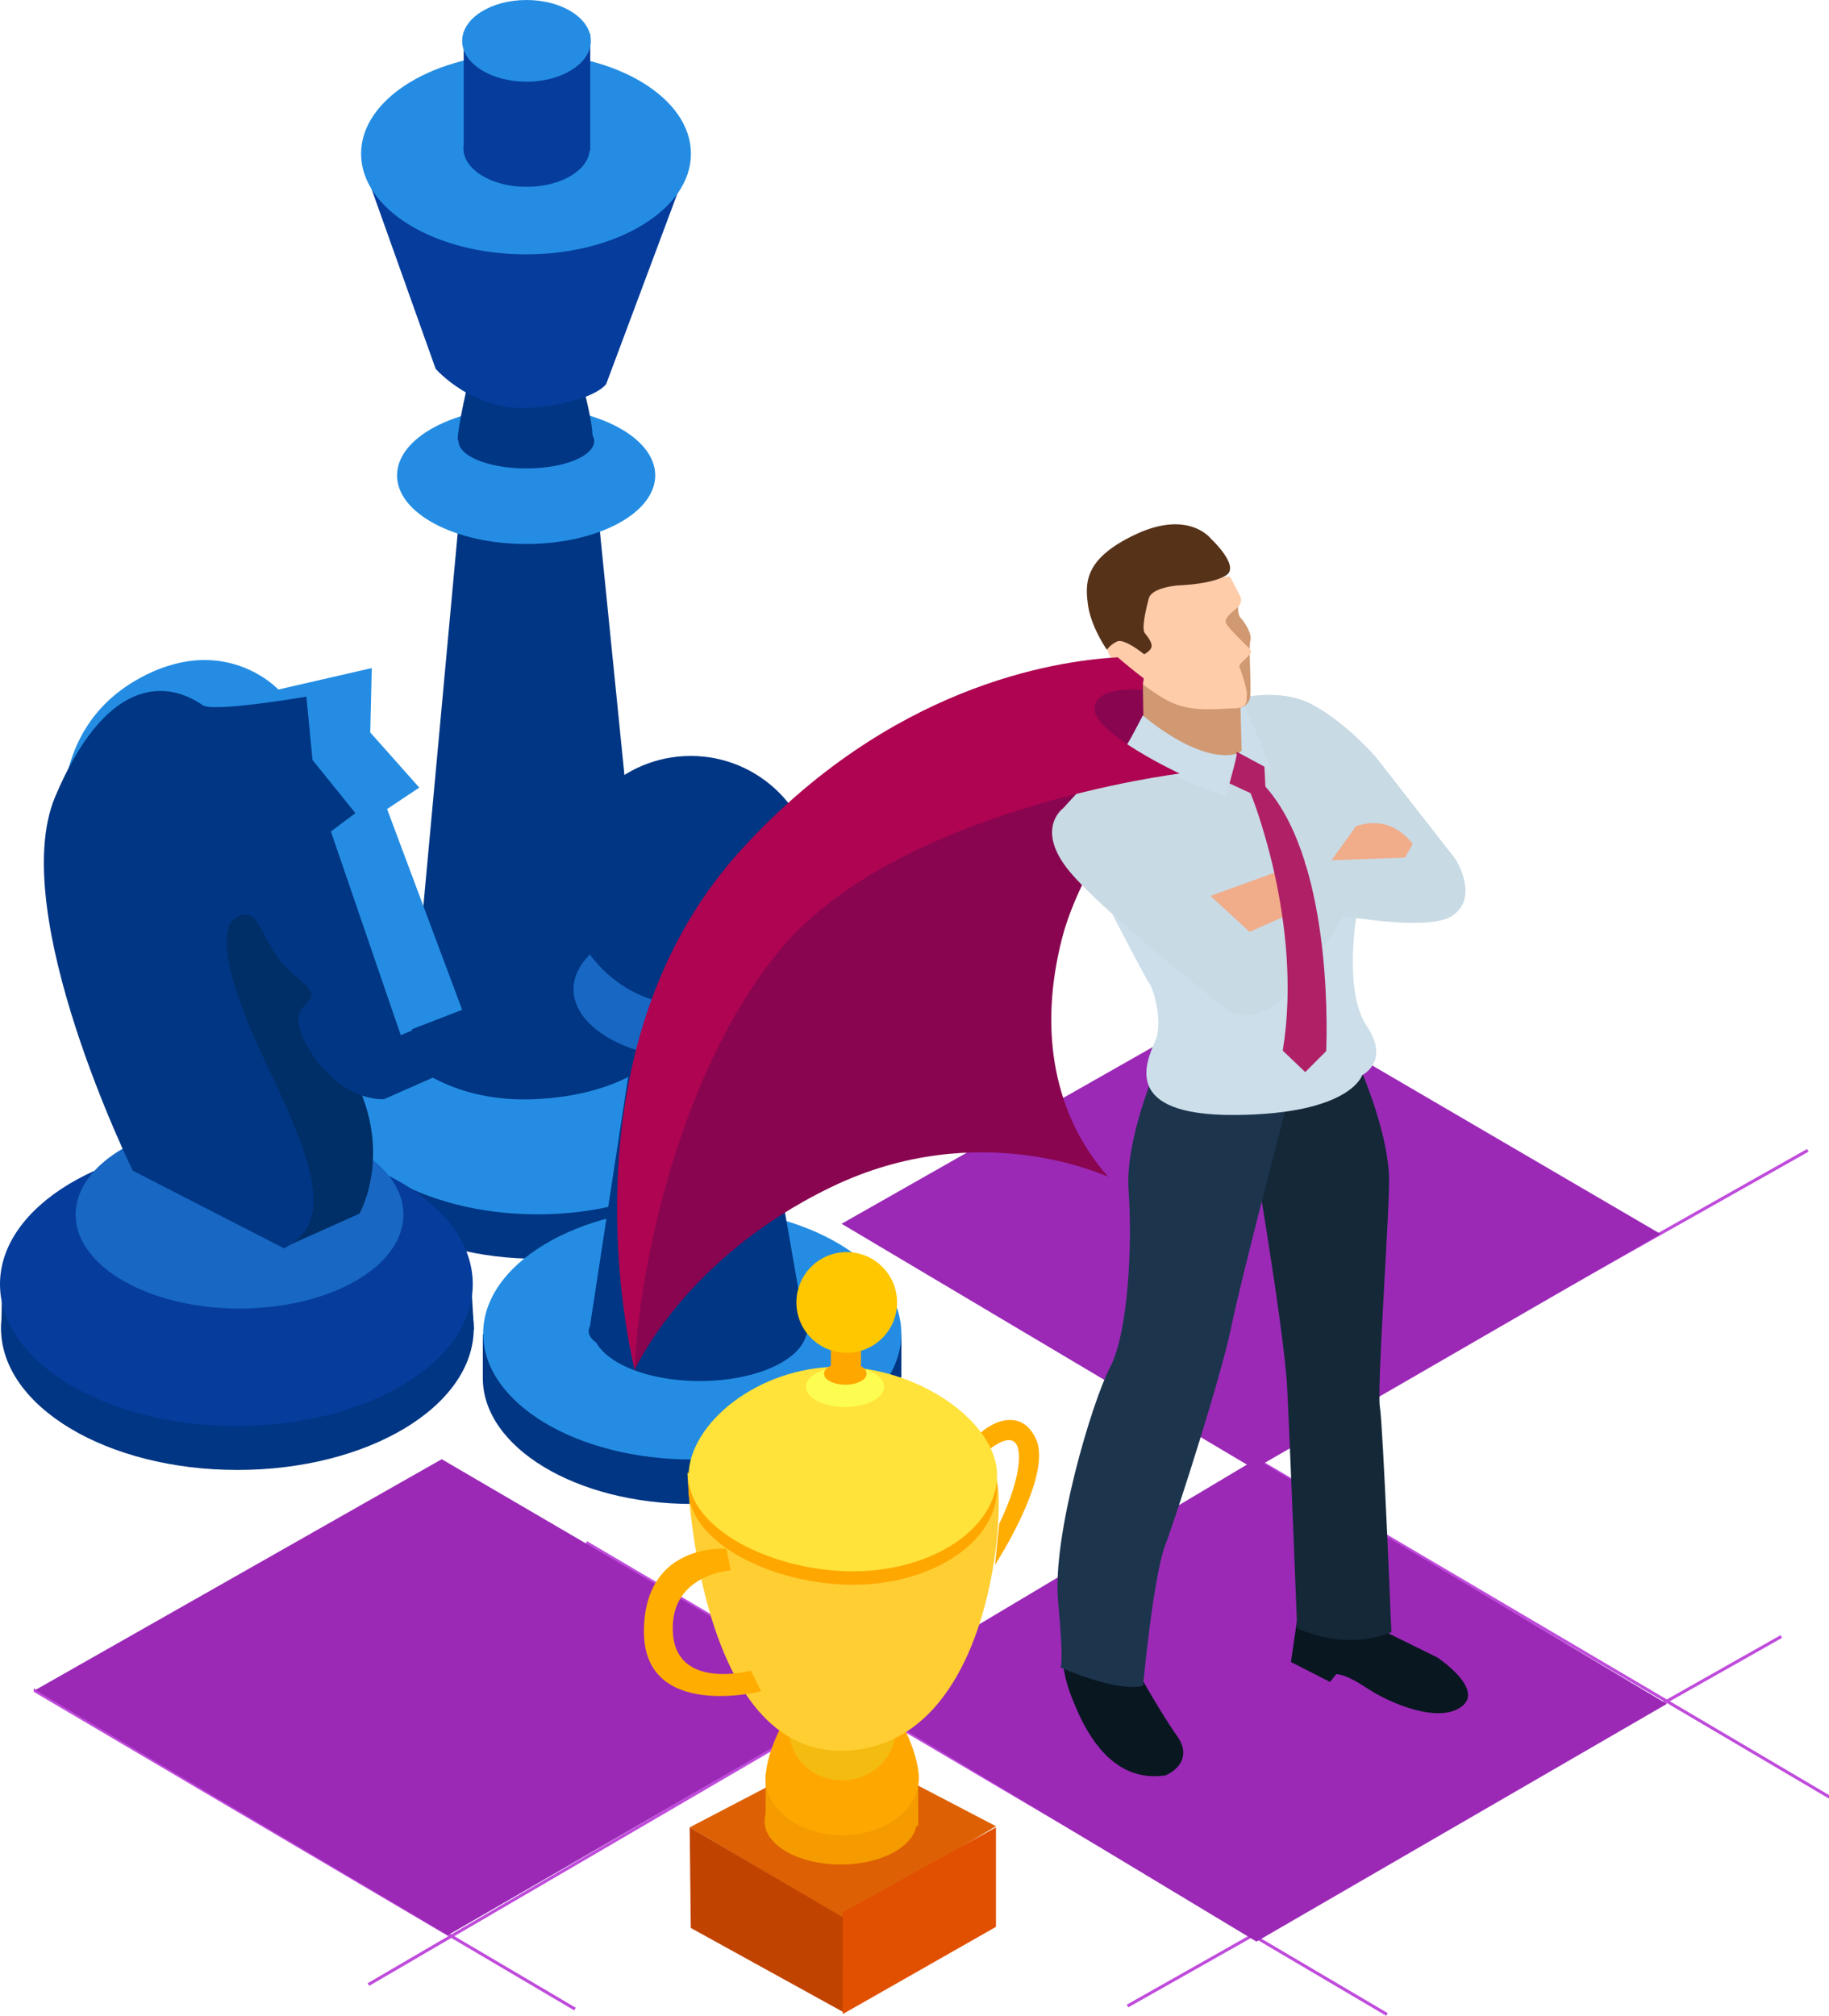 <svg xmlns="http://www.w3.org/2000/svg" viewBox="0 0 596.95 657.76"><defs><style>.cls-1{fill:#bf4bdb;}.cls-2{fill:#9b29b6;}.cls-3{fill:#003684;}.cls-4{fill:#248de3;}.cls-5{fill:#063c9b;}.cls-6{fill:#1767c3;}.cls-7{fill:#002e66;}.cls-8{fill:#890550;}.cls-9{fill:#091721;}.cls-10{fill:#142838;}.cls-11{fill:#1c354d;}.cls-12{fill:#cbdeea;}.cls-13{fill:#c8dae4;}.cls-14{fill:#d09972;}.cls-15{fill:#fca;}.cls-16{fill:#563219;}.cls-17{fill:#f1ac8a;}.cls-18{fill:#b02067;}.cls-19{fill:#ae0451;}.cls-20{fill:#ffad01;}.cls-21{fill:#dd6104;}.cls-22{fill:#f59b00;}.cls-23{fill:#ffa701;}.cls-24{fill:#f4bb10;}.cls-25{fill:#ffce33;}.cls-26{fill:#ffe23a;}.cls-27{fill:#fdfd51;}.cls-28{fill:#ffc700;}.cls-29{fill:#c14300;}.cls-30{fill:#e14f00;}</style></defs><title>cup</title><g id="Layer_2" data-name="Layer 2"><g id="DESIGNED_BY_FREEPIK" data-name="DESIGNED BY FREEPIK"><g id="Artwork_18" data-name="Artwork 18"><rect class="cls-1" x="395.94" y="425.83" width="207.47" height="1" transform="translate(-144.98 300.41) rotate(-29.42)"/><rect class="cls-1" x="352.13" y="593.83" width="245.09" height="1" transform="translate(-230.96 310.39) rotate(-29.47)"/><rect class="cls-1" x="103.55" y="585.33" width="245.09" height="1" transform="translate(-264.4 193.74) rotate(-30.26)"/><rect class="cls-1" x="321.51" y="428.67" width="1" height="303.33" transform="translate(-341.45 563.13) rotate(-59.49)"/><polygon class="cls-1" points="11.01 550.9 11.01 552.06 187.42 656.01 187.93 655.15 11.01 550.9"/><polygon class="cls-1" points="596.95 585.74 412.26 476.9 411.76 477.76 596.95 586.9 596.95 585.74"/><polygon class="cls-2" points="274.68 399.33 407.34 324 542.01 402.67 409.34 479.33 274.68 399.33"/><polygon class="cls-2" points="278.68 554.42 410.08 476.06 544.01 556 410.08 633.56 278.68 554.42"/><polygon class="cls-2" points="11.5 551.48 144.17 476.15 278.83 554.81 146.17 631.48 11.5 551.48"/><path class="cls-3" d="M243.72,355.37H239.3c-9.64-15.66-34.65-26.81-64-26.81s-54.36,11.15-64,26.81h-4.22V369.1c0,.18,0,.37,0,.55,0,22.7,30.55,41.1,68.24,41.1s68.23-18.4,68.23-41.1c0-.09,0-.18,0-.27h.19Z"/><ellipse class="cls-4" cx="175.43" cy="355.15" rx="68.24" ry="41.1"/><path class="cls-3" d="M149.84,169,133.51,346.33s14,13.67,41.33,12.34S213.18,346,213.18,346l-18-178.67Z"/><ellipse class="cls-4" cx="171.72" cy="155.13" rx="42.13" ry="22.38"/><path class="cls-3" d="M193.38,142c-.15-6.44-5-23-5-23l-34.5,1s-4.57,19-4.49,23.62h.23a1.64,1.64,0,0,0,0,.23c0,5,9.93,9,22.17,9s22.16-4,22.16-9A4.06,4.06,0,0,0,193.38,142Z"/><path class="cls-5" d="M118.18,53l24,67.33S154.84,135,174.51,133s23.33-7.67,23.33-7.67L224.51,54Z"/><ellipse class="cls-4" cx="171.68" cy="50.17" rx="53.83" ry="32.83"/><path class="cls-5" d="M192.65,11.11H151.34V47.44a8.26,8.26,0,0,0-.08,1c0,6.91,9.23,12.52,20.62,12.52,11,0,19.94-5.22,20.56-11.79h.21Z"/><ellipse class="cls-4" cx="171.84" cy="13.33" rx="21" ry="13.33"/><path class="cls-3" d="M294.22,435.37H289.8c-9.64-15.66-34.65-26.81-64-26.81s-54.36,11.15-64,26.81h-4.22V449.1c0,.18,0,.37,0,.55,0,22.7,30.55,41.1,68.24,41.1S294,472.35,294,449.65c0-.09,0-.18,0-.27h.19Z"/><ellipse class="cls-4" cx="225.93" cy="435.15" rx="68.24" ry="41.1"/><path class="cls-3" d="M263.47,434.4a2.64,2.64,0,0,0-.11-.73,9,9,0,0,0-1.31-4.57l-17.37-99.43-36.5,1-15.65,102.2a3.19,3.19,0,0,0-.41,1.53,2.89,2.89,0,0,0,.08.65l0,.12,0,0a5.68,5.68,0,0,0,2.4,2.91c4,7.24,17.6,12.57,33.77,12.57,17.74,0,32.38-6.41,34.65-14.72A3.14,3.14,0,0,0,263.47,434.4Z"/><ellipse class="cls-6" cx="227.93" cy="322.8" rx="40.75" ry="22.86"/><circle class="cls-3" cx="225.43" cy="287.42" r="40.75"/><ellipse class="cls-3" cx="77.48" cy="433.38" rx="77.15" ry="46.28"/><polygon class="cls-3" points="154.68 434 0.44 434.02 0.75 412.74 153.47 412.71 154.68 434"/><ellipse class="cls-5" cx="77.15" cy="419.05" rx="77.15" ry="46.28"/><ellipse class="cls-6" cx="78.18" cy="396.33" rx="53.5" ry="30.67"/><polygon class="cls-3" points="150.84 329.5 143.84 350.5 125.34 358.67 127.84 339 150.84 329.5"/><path class="cls-4" d="M121.34,218l-.5,21,16,18-10.5,7,24.5,65.5-24.5,9.5L20.84,271s-5-32.5,23.5-49,46.5,3,46.5,3Z"/><path class="cls-7" d="M102.84,292.5s-9.5,25.5,9,53,5.5,50.5,5.5,50.5L92.43,407.17,61.09,312.5S80.84,264,101.34,293"/><path class="cls-3" d="M100,227.33,102,248l14,17.33-8,6,23.33,68-6,19.34s-14,1.33-24.66-16.67,9.33-12.67-3.34-22.67S86,296.67,78.68,298.67s-7.34,16,8.66,49.33,21.34,51.33,5.34,59.33L43.34,382S2,298,18,260s35.33-38.67,48-30C68.68,232.67,100,227.33,100,227.33Z"/><path class="cls-8" d="M389,235.67S354.68,275,346.68,306s-2.34,58.33,15,78c-.34,0-42-20-90.34,3.33s-64.33,60-64.33,60,6.33-126.33,54-170S367,218,367,218Z"/><path class="cls-9" d="M423.34,528.58l-2,13.75,12.75,6.5,2-2.5s2.5-.5,10,4.5,23.5,11.75,31,6-8-16-8-16l-17.75-8.75Z"/><path class="cls-9" d="M346.59,536.33a44.32,44.32,0,0,0,3,17c3.5,9,11.75,28.75,30.75,26,2.5-1,9.25-5.25,3.75-13s-13.25-21.75-13.25-21.75Z"/><path class="cls-10" d="M443.09,346.58l.28.63c1.67,3.79,10.2,24,10,38.62-.25,16.25-4,67.5-3,73.25s3.75,73.5,3.75,73.5-13.25,6.5-30.75-1.25c0,0-2.25-58.25-3.25-78.25s-12.25-84.75-12.25-84.75"/><path class="cls-11" d="M377.84,347.33s-10.75,24.25-9.5,41.25,0,46-6,57.5-19,55.25-17,76.5.75,21.5.75,21.5,18.25,8.25,27,6c0,0,3.25-35.5,7.25-46s18.5-56,21.5-71,18.75-75,18.75-75Z"/><path class="cls-12" d="M356.34,285.33s17.75,34.5,18.75,35.5,4.75,12.25,2,18.75-11.75,24.5,26,24.25,41.5-13,41.5-13,9.25-4.5,1.5-16-3.25-36.75-3.25-36.75Z"/><path class="cls-13" d="M428,283.38l-2-2s-18.76-32.3-18.76-33-3.51-20.31-3.51-20.31,13.51-4,24.51,1.81,20.83,17.16,20.83,17.16l26,33.34s8,12.5-1.16,18.5-45.67-1.84-45.67-1.84l-5-14.83,36.39-2.06"/><path class="cls-12" d="M403.78,246.34c.5.33,11.18,5,11.18,5s-6.75-18.16-9.09-21.16S403.78,246.34,403.78,246.34Z"/><path class="cls-14" d="M373,222.58c0,.25.17,11.25.17,11.25s17.91,20.59,32.08,11.17l-.5-18.67Z"/><path class="cls-14" d="M404.43,195.17s-1,4.74.41,6.32,3.92,5.33,3.25,7.58.59,17.39-.25,19.22a4.21,4.21,0,0,1-2.83,2.58c-.5,0-3.17.25-3.83-.42s-11.42-24.38-11.42-24.38,4.33-6.66,4.5-7.32S404.43,195.17,404.43,195.17Z"/><path class="cls-15" d="M401.43,188.08l3.41,6.59s1,1.91-1.16,3.75-4.25,3.41-3.5,5,7.16,7.75,7.16,7.75,1.59,1.16.67,2.25-3.17,3.16-3.17,3.16-.5.84-.25,1.25,2.59,7.17,2.34,9.09.66,4.16-4.67,4.25-13.75,1.41-21.25-2.59S362.84,215,362.84,215s-3.75-5.25,0-6.58S374,209.75,374,209.75s-7.42-15.5-.83-17.58S401.43,188.08,401.43,188.08Z"/><path class="cls-16" d="M395.26,175.83s9.5,8.84,5,11.84S384.93,191,384.93,191s-9,.5-10,4.33-2.34,9.67-1.34,11.17c.55.82,2.45,2.84,2.25,4.5-.17,1.37-2.41,2.5-2.41,2.5s-6.5-5.33-8.84-4.17a9.06,9.06,0,0,0-3.33,2.67s-5.17-7.33-6.17-14.67-1.08-15.16,15.67-23C388.06,166.24,395.26,175.83,395.26,175.83Z"/><path class="cls-17" d="M434.59,280.71c.34-.5,8-11.13,8-11.13,6.85-2.21,13.11-.85,18.5,5.75l-2.5,4.5Z"/><path class="cls-13" d="M366.46,242.48,347,263.73S338.21,270,348,283s50.75,45,50.75,45,5,6.75,15.5,1,25.25-32,25.25-32l-16.5-5.5-15-33.75-24.75-10Z"/><path class="cls-17" d="M418.59,283.83l-23.5,8.5,12.75,11.75s19-8.25,19-9S418.59,283.83,418.59,283.83Z"/><path class="cls-18" d="M403.68,245.33,401,255.5l7.17,3.33s17.33,42.17,10.5,84l7.33,7,6.83-6.83S436,282.33,413,256.67l-.33-6.5Z"/><path class="cls-12" d="M373,233.44s17.9,15.73,30.56,12.56c.84-1.33-3.46,13.94-3.46,13.94S371.65,250,367.65,243C367.49,244.15,373,233.44,373,233.44Z"/><path class="cls-19" d="M357.26,231.42c0-8,15.5-6.25,15.5-6.25l.53-3.81c-3.53-2.66-6.74-5.38-8.46-6.87-21.18,1.16-74.45,9.65-122.82,62.68C188.61,335.7,201,421.1,207.22,447.33c.37-24.75,11.6-93.18,46.62-136.5,38-47,131.17-58.41,131.17-58.41S357.26,239.42,357.26,231.42Z"/></g><g id="Artwork_26" data-name="Artwork 26"><path class="cls-20" d="M320.41,475.07s10.67-10.4,12-1.64-6.29,23.8-6.29,23.8l-1.37,13.41s18.88-29,13.41-41-17.51-3.83-19.7-.27S320.41,475.07,320.41,475.07Z"/><polygon class="cls-21" points="225.1 596.28 275.44 570.01 325.06 595.91 275.08 625.83 225.1 596.28"/><ellipse class="cls-22" cx="274.38" cy="594.34" rx="24.83" ry="14.07"/><rect class="cls-22" x="249.88" y="578.83" width="49.8" height="17.03"/><path class="cls-23" d="M299.89,580.21c0,10.28-11.19,18.62-25,18.62s-25-8.34-25-18.62,11.19-33.78,25-33.78S299.89,569.92,299.89,580.21Z"/><ellipse class="cls-24" cx="274.9" cy="564.72" rx="17.33" ry="16.23"/><path class="cls-25" d="M224.37,480.59s2.65,93.46,52.27,90.65c48.23-2.77,51.6-81.86,48.52-88.91S224.37,480.59,224.37,480.59Z"/><path class="cls-23" d="M325.42,485.74c0,17.33-21.07,31.38-47.06,31.38s-53.63-13.69-53.63-31,22.9-35.75,48.89-35.75S325.42,468.41,325.42,485.74Z"/><path class="cls-26" d="M325.42,481.36c0,17.33-21.07,31.38-47.06,31.38s-53.63-13.68-53.63-31S247.63,446,273.62,446,325.42,464,325.42,481.36Z"/><ellipse class="cls-27" cx="275.81" cy="452.54" rx="12.77" ry="6.57"/><ellipse class="cls-23" cx="275.9" cy="448.26" rx="6.96" ry="3.58"/><rect class="cls-23" x="271.16" y="433.3" width="9.85" height="16.78"/><circle class="cls-28" cx="276.36" cy="425" r="16.43"/><path class="cls-22" d="M277.86,605.58a1.5,1.5,0,0,0,0-3,1.5,1.5,0,0,0,0,3Z"/><polygon class="cls-29" points="275.44 625.83 225.1 596.28 225.46 629.11 275.08 656.47 275.44 625.83"/><polygon class="cls-30" points="325.06 596.28 325.06 628.75 275.08 657.2 275.08 624 325.06 596.28"/><path class="cls-20" d="M237.1,505.36s-26.89-2.21-26.93,27,38.26,19.53,38.26,19.53l-3.35-6.74s-24.52,6.65-25.48-12.6c-.94-18.9,18.89-20.12,18.89-20.12Z"/></g></g></g></svg>